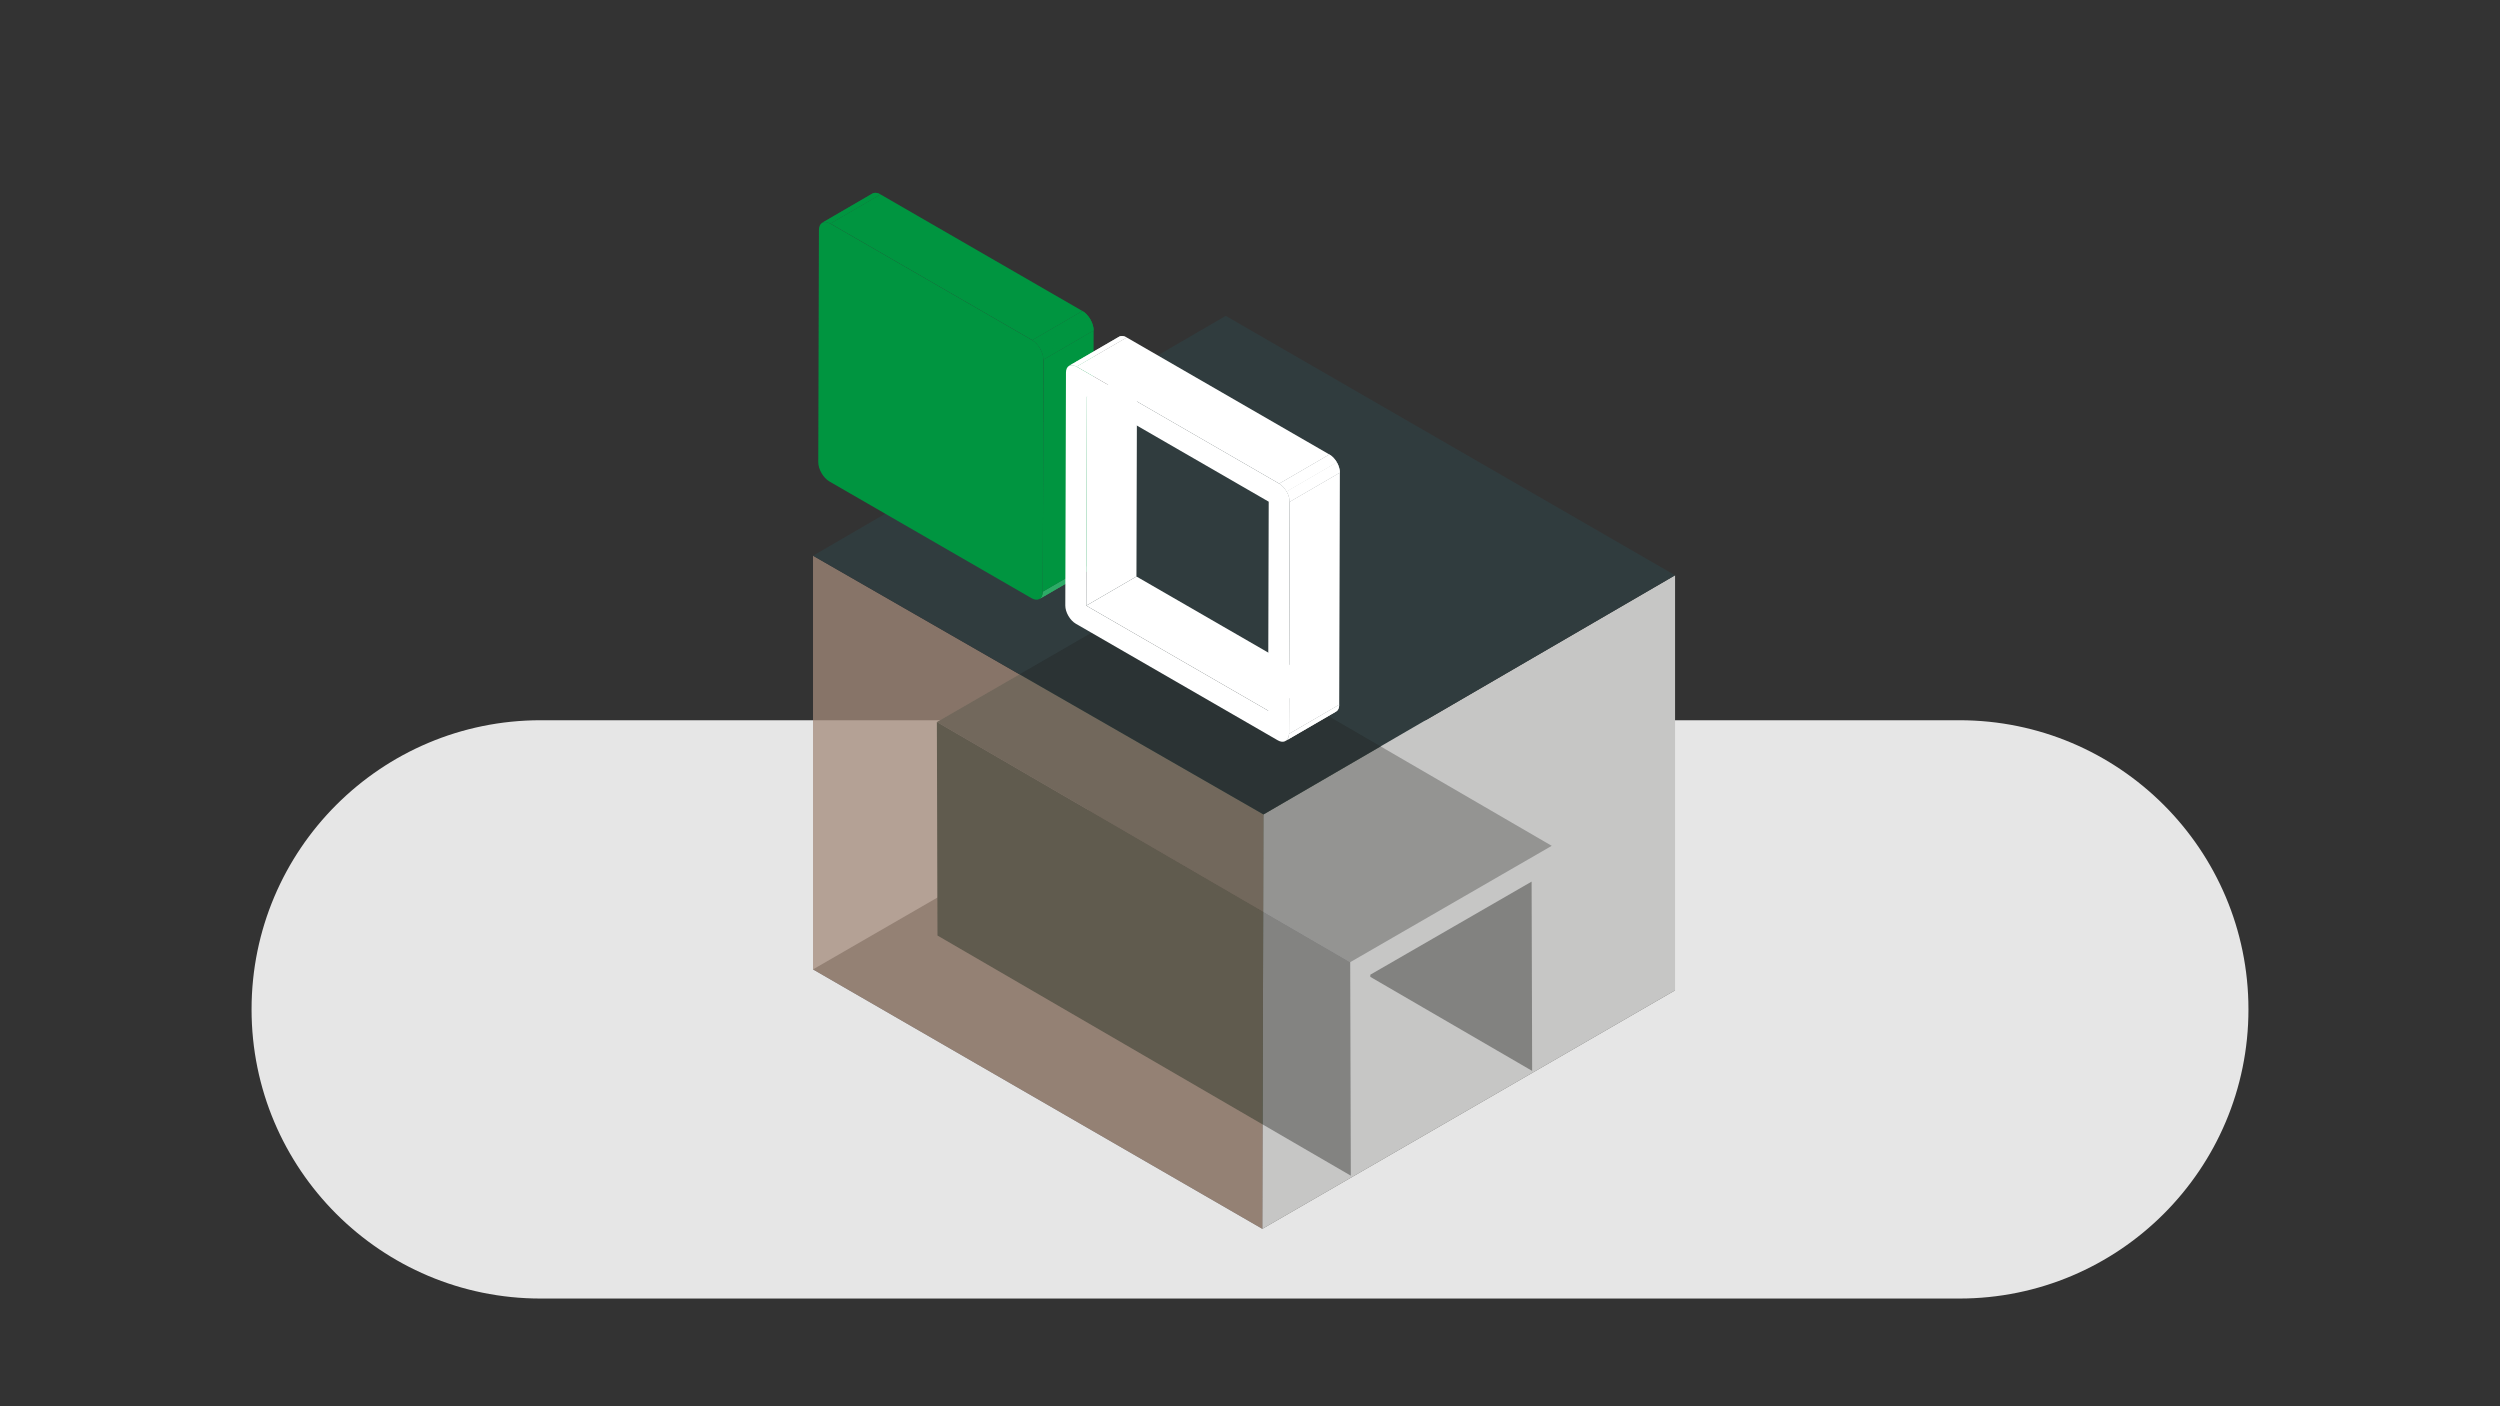 <?xml version="1.0" encoding="utf-8"?>
<!-- Generator: Adobe Illustrator 25.0.0, SVG Export Plug-In . SVG Version: 6.00 Build 0)  -->
<svg version="1.1" id="Livello_1" xmlns="http://www.w3.org/2000/svg" xmlns:xlink="http://www.w3.org/1999/xlink" x="0px" y="0px"
	 viewBox="0 0 1920 1080" style="enable-background:new 0 0 1920 1080;" xml:space="preserve">
<rect x="0" y="0" width="1920" height="1080" fill="#333333" stroke="none"/>
<style type="text/css">
	.st0{fill:#E6E6E6;}
	.st1{opacity:0.9;}
	.st2{opacity:0.7;fill:#1D1D1B;}
	.st3{enable-background:new    ;}
	.st4{fill:#466E50;}
	.st5{fill:#575756;}
	.st6{fill:#6F8270;}
	.st7{fill:#C6C6C5;}
	.st8{opacity:0.75;}
	.st9{fill:#A3897A;}
	.st10{fill:#303C3E;}
	.st11{opacity:0.4;}
	.st12{fill:#1D1D1B;}
	.st13{opacity:0.3;}
	.st14{clip-path:url(#SVGID_2_);enable-background:new    ;}
	.st15{fill:#FFFFFF;}
	.st16{fill:#2DAB66;}
	.st17{clip-path:url(#SVGID_4_);enable-background:new    ;}
	.st18{fill:#009540;}
	.st19{clip-path:url(#SVGID_6_);enable-background:new    ;}
	.st20{clip-path:url(#SVGID_8_);enable-background:new    ;}
	.st21{clip-path:url(#SVGID_10_);enable-background:new    ;}
	.st22{clip-path:url(#SVGID_12_);enable-background:new    ;}
	.st23{clip-path:url(#SVGID_14_);enable-background:new    ;}
	.st24{opacity:0.4;fill:#1D1D1B;}
	.st25{fill:none;}
</style>
<g id="Livello_1_2_">
	<g>
		<path class="st0" d="M1504.73,997.28H415.27c-122.65,0-222.07-99.43-222.07-222.07l0,0c0-122.65,99.43-222.07,222.07-222.07
			h1089.47c122.65,0,222.07,99.43,222.07,222.07l0,0C1726.81,897.86,1627.38,997.28,1504.73,997.28z"/>
	</g>
</g>
<g>
	<g>
		<g>
			<g class="st1">
				<polygon class="st2" points="1286.45,760.59 969.47,943.75 624.39,744.5 941.36,561.44 				"/>
			</g>
			<g>
				<g class="st3">
					<g>
						<polygon class="st4" points="1176.34,677.04 983.27,565.23 983.68,710.66 1176.75,822.48 						"/>
					</g>
					<g>
						<polygon class="st5" points="1036.95,738.95 1037.42,902.92 1052.85,894 1052.44,748.58 1176.34,677.04 1176.75,822.48 
							1192.19,813.56 1191.72,649.59 						"/>
					</g>
					<g>
						<polygon class="st4" points="1036.95,738.95 719.53,554.53 720,718.49 1037.42,902.92 						"/>
					</g>
					<g>
						<polygon class="st6" points="1191.72,649.59 874.3,465.17 719.53,554.53 1036.95,738.95 						"/>
					</g>
				</g>
			</g>
		</g>
		<g>
			<polygon class="st7" points="1286.45,441.82 1286.45,760.59 969.47,943.75 970.36,625.51 			"/>
		</g>
		<g class="st8">
			<polygon class="st9" points="970.36,625.51 969.47,943.74 624.39,744.5 624.39,426.79 			"/>
		</g>
		<g>
			<g class="st3">
				<g>
					<polygon class="st10" points="1286.45,441.82 970.36,625.51 624.39,426.79 941.36,242.58 					"/>
				</g>
			</g>
		</g>
		<g class="st11">
			<polygon class="st12" points="1036.95,738.95 719.53,554.53 720,718.49 1037.42,902.92 			"/>
		</g>
		<g class="st13">
			<polygon class="st12" points="1191.72,649.59 874.3,465.17 719.53,554.53 1036.95,738.95 			"/>
		</g>
		<g>
			<g class="st3">
				<g class="st3">
					<defs>
						<path id="SVGID_1_" class="st3" d="M836.87,437.59l-38.53,22.39c1.55-0.9,2.52-2.81,2.53-5.52l38.53-22.39
							C839.39,434.78,838.43,436.7,836.87,437.59z"/>
					</defs>
					<use xlink:href="#SVGID_1_"  style="overflow:visible;fill:#2DAB66;"/>
					<clipPath id="SVGID_2_">
						<use xlink:href="#SVGID_1_"  style="overflow:visible;"/>
					</clipPath>
					<g class="st14">
						<polyline class="st15" points="800.87,454.46 839.4,432.07 839.4,432.09 800.87,454.49 800.87,454.46 						"/>
						<path class="st16" d="M800.87,454.49l38.53-22.39c0,0.14-0.01,0.28-0.01,0.41l-38.53,22.39
							C800.87,454.77,800.87,454.63,800.87,454.49"/>
						<path class="st16" d="M800.86,454.9l38.53-22.39c0,0.14-0.01,0.27-0.02,0.41l-38.53,22.39
							C800.85,455.17,800.85,455.04,800.86,454.9"/>
						<path class="st16" d="M800.84,455.3l38.53-22.39c-0.02,0.14-0.03,0.28-0.04,0.41l-38.54,22.39
							C800.81,455.58,800.83,455.44,800.84,455.3"/>
						<path class="st16" d="M800.79,455.71l38.54-22.39c-0.02,0.14-0.04,0.27-0.06,0.41l-38.54,22.39
							C800.75,455.99,800.78,455.85,800.79,455.71"/>
						<path class="st16" d="M800.73,456.12l38.54-22.39c-0.03,0.14-0.06,0.28-0.09,0.42l-38.53,22.39
							C800.68,456.41,800.71,456.27,800.73,456.12"/>
						<path class="st16" d="M800.65,456.55l38.53-22.39c-0.04,0.15-0.07,0.3-0.12,0.44l-38.53,22.39
							C800.58,456.84,800.62,456.7,800.65,456.55"/>
						<path class="st16" d="M800.53,456.98l38.53-22.39c-0.04,0.15-0.09,0.31-0.15,0.45l-38.53,22.39
							C800.44,457.29,800.49,457.14,800.53,456.98"/>
						<path class="st16" d="M800.38,457.44l38.53-22.39c-0.06,0.17-0.14,0.33-0.21,0.49l-38.53,22.39
							C800.25,457.77,800.32,457.61,800.38,457.44"/>
						<path class="st16" d="M800.18,457.93l38.53-22.39c-0.1,0.21-0.21,0.41-0.32,0.59l-38.53,22.39
							C799.97,458.33,800.07,458.13,800.18,457.93"/>
						<path class="st16" d="M799.85,458.52l38.53-22.39c-0.4,0.63-0.91,1.12-1.51,1.47l-38.53,22.39
							C798.94,459.64,799.45,459.15,799.85,458.52"/>
					</g>
				</g>
				<g>
					<defs>
						<path id="SVGID_3_" d="M631.47,171.08c12.85-7.46,25.69-14.93,38.53-22.39c1.58-0.92,3.77-0.79,6.16,0.59l-38.53,22.39
							C635.23,170.29,633.05,170.16,631.47,171.08z"/>
					</defs>
					<use xlink:href="#SVGID_3_"  style="overflow:visible;fill:#009540;"/>
					<clipPath id="SVGID_4_">
						<use xlink:href="#SVGID_3_"  style="overflow:visible;"/>
					</clipPath>
					<g class="st17">
						<path class="st18" d="M631.47,171.08L670,148.69c0.22-0.13,0.46-0.24,0.7-0.33l-38.53,22.39
							C631.93,170.84,631.69,170.95,631.47,171.08"/>
						<path class="st18" d="M632.17,170.76l38.53-22.39c0.2-0.07,0.4-0.13,0.61-0.17l-38.53,22.39
							C632.57,170.63,632.37,170.69,632.17,170.76"/>
						<path class="st18" d="M632.78,170.59l38.53-22.39c0.17-0.03,0.33-0.06,0.51-0.07l-38.54,22.39
							C633.11,170.53,632.95,170.55,632.78,170.59"/>
						<path class="st18" d="M633.28,170.52l38.54-22.39c0.14-0.01,0.29-0.02,0.45-0.02l-38.53,22.39
							C633.58,170.5,633.43,170.5,633.28,170.52"/>
						<path class="st18" d="M633.74,170.5l38.53-22.39c0.13,0,0.27,0,0.4,0.01l-38.52,22.39
							C634.01,170.5,633.87,170.49,633.74,170.5"/>
						<path class="st18" d="M634.15,170.51l38.52-22.39c0.13,0.01,0.25,0.02,0.39,0.04l-38.53,22.39
							C634.4,170.53,634.27,170.52,634.15,170.51"/>
						<path class="st18" d="M634.53,170.55l38.53-22.39c0.12,0.02,0.25,0.04,0.38,0.06l-38.54,22.39
							C634.78,170.59,634.65,170.57,634.53,170.55"/>
						<path class="st18" d="M634.91,170.61l38.54-22.39c0.12,0.02,0.23,0.05,0.35,0.08l-38.53,22.39
							C635.15,170.66,635.03,170.63,634.91,170.61"/>
						<path class="st18" d="M635.26,170.69l38.53-22.39c0.12,0.03,0.24,0.06,0.36,0.1l-38.53,22.39
							C635.51,170.75,635.39,170.72,635.26,170.69"/>
						<path class="st18" d="M635.62,170.79l38.53-22.39c0.12,0.03,0.23,0.07,0.35,0.11l-38.54,22.39
							C635.85,170.86,635.74,170.82,635.62,170.79"/>
						<path class="st18" d="M635.97,170.9l38.54-22.39c0.12,0.04,0.22,0.08,0.34,0.13l-38.54,22.39
							C636.2,170.98,636.08,170.94,635.97,170.9"/>
						<path class="st18" d="M636.31,171.03l38.54-22.39c0.11,0.04,0.23,0.09,0.35,0.15l-38.54,22.39
							C636.54,171.13,636.43,171.08,636.31,171.03"/>
						<path class="st18" d="M636.66,171.18l38.54-22.39c0.11,0.05,0.23,0.11,0.34,0.16l-38.53,22.39
							C636.89,171.28,636.77,171.23,636.66,171.18"/>
						<path class="st18" d="M637.01,171.34l38.53-22.39c0.11,0.06,0.23,0.12,0.35,0.18l-38.53,22.39
							C637.24,171.46,637.12,171.4,637.01,171.34"/>
						<path class="st18" d="M637.36,171.52l38.53-22.39c0,0,0.18,0.1,0.27,0.15l-38.53,22.39
							C637.63,171.67,637.45,171.57,637.36,171.52"/>
					</g>
				</g>
				<g>
					<polygon class="st18" points="801.38,276.14 839.91,253.75 839.4,432.07 800.87,454.46 					"/>
				</g>
				<g>
					<polygon class="st18" points="637.63,171.67 676.16,149.28 831.34,238.88 792.81,261.27 					"/>
				</g>
				<g>
					<path class="st18" d="M792.81,261.27c4.71,2.72,8.58,9.41,8.56,14.87l-0.51,178.32c-0.02,5.45-3.91,7.67-8.62,4.95
						l-155.18-89.6c-4.75-2.74-8.65-9.44-8.63-14.9l0.51-178.33c0.02-5.45,3.94-7.65,8.68-4.91L792.81,261.27z"/>
				</g>
				<g class="st3">
					<defs>
						<path id="SVGID_5_" class="st3" d="M792.81,261.27l38.53-22.39c4.72,2.72,8.58,9.41,8.57,14.87l-38.53,22.39
							C801.39,270.68,797.53,263.99,792.81,261.27z"/>
					</defs>
					<use xlink:href="#SVGID_5_"  style="overflow:visible;fill:#009540;"/>
					<clipPath id="SVGID_6_">
						<use xlink:href="#SVGID_5_"  style="overflow:visible;"/>
					</clipPath>
					<g class="st19">
						<path class="st18" d="M792.81,261.27l38.53-22.39c0.03,0.02,0.06,0.03,0.06,0.03l-38.5,22.41L792.81,261.27"/>
						<path class="st18" d="M792.9,261.32l38.54-22.39c0.12,0.07,0.23,0.14,0.35,0.22l-38.53,22.39
							C793.13,261.46,793.02,261.39,792.9,261.32"/>
						<path class="st18" d="M793.26,261.54l38.53-22.39c0.12,0.08,0.24,0.16,0.36,0.24l-38.53,22.39
							C793.49,261.7,793.38,261.61,793.26,261.54"/>
						<path class="st18" d="M793.61,261.78l38.53-22.39c0.12,0.09,0.25,0.17,0.37,0.26l-38.53,22.39
							C793.86,261.95,793.73,261.86,793.61,261.78"/>
						<path class="st18" d="M793.99,262.04l38.53-22.39c0.12,0.09,0.25,0.19,0.37,0.29l-38.52,22.39
							C794.23,262.22,794.11,262.13,793.99,262.04"/>
						<path class="st18" d="M794.36,262.32l38.52-22.39c0.13,0.1,0.26,0.2,0.38,0.31l-38.54,22.39
							C794.61,262.52,794.48,262.42,794.36,262.32"/>
						<path class="st18" d="M794.73,262.63l38.54-22.39c0.12,0.11,0.25,0.22,0.37,0.33l-38.53,22.39
							C794.99,262.85,794.86,262.74,794.73,262.63"/>
						<path class="st18" d="M795.11,262.96l38.53-22.39c0.13,0.12,0.26,0.23,0.38,0.35l-38.53,22.39
							C795.36,263.19,795.24,263.07,795.11,262.96"/>
						<path class="st18" d="M795.49,263.31l38.53-22.39c0.12,0.12,0.24,0.24,0.35,0.36l-38.53,22.39
							C795.73,263.55,795.61,263.43,795.49,263.31"/>
						<path class="st18" d="M795.85,263.67l38.53-22.39c0.13,0.12,0.24,0.24,0.35,0.37l-38.53,22.39
							C796.09,263.91,795.97,263.79,795.85,263.67"/>
						<path class="st18" d="M796.2,264.03l38.53-22.39c0.12,0.12,0.23,0.24,0.34,0.37l-38.53,22.39
							C796.42,264.28,796.31,264.16,796.2,264.03"/>
						<path class="st18" d="M796.54,264.4l38.53-22.39c0.12,0.12,0.22,0.26,0.33,0.39l-38.53,22.39
							C796.75,264.66,796.65,264.53,796.54,264.4"/>
						<path class="st18" d="M796.86,264.79l38.53-22.39c0.11,0.13,0.23,0.27,0.33,0.41l-38.53,22.39
							C797.09,265.07,796.98,264.93,796.86,264.79"/>
						<path class="st18" d="M797.2,265.21l38.53-22.39c0.13,0.16,0.25,0.33,0.38,0.5l-38.53,22.39
							C797.45,265.53,797.33,265.37,797.2,265.21"/>
						<path class="st18" d="M797.58,265.71l38.53-22.39c0.19,0.25,0.37,0.52,0.55,0.78l-38.54,22.39
							C797.96,266.22,797.77,265.96,797.58,265.71"/>
						<path class="st18" d="M798.13,266.49l38.54-22.39c0.22,0.34,0.43,0.68,0.64,1.03l-38.53,22.39
							C798.57,267.17,798.36,266.82,798.13,266.49"/>
						<path class="st18" d="M798.77,267.51l38.53-22.39c0.15,0.25,0.3,0.51,0.43,0.76l-38.53,22.39
							C799.07,268.02,798.92,267.77,798.77,267.51"/>
						<path class="st18" d="M799.2,268.28l38.53-22.39c0.1,0.17,0.18,0.35,0.27,0.52l-38.53,22.4
							C799.38,268.62,799.29,268.45,799.2,268.28"/>
						<path class="st18" d="M799.47,268.8L838,246.4c0.08,0.15,0.15,0.31,0.22,0.46l-38.54,22.39
							C799.62,269.1,799.54,268.95,799.47,268.8"/>
						<path class="st18" d="M799.69,269.25l38.54-22.39c0.06,0.14,0.13,0.28,0.19,0.42l-38.53,22.39
							C799.82,269.53,799.75,269.39,799.69,269.25"/>
						<path class="st18" d="M799.88,269.68l38.53-22.39c0.06,0.14,0.12,0.28,0.18,0.41l-38.54,22.39
							C800,269.95,799.94,269.81,799.88,269.68"/>
						<path class="st18" d="M800.05,270.09l38.54-22.39c0.06,0.14,0.11,0.28,0.17,0.42l-38.53,22.39
							C800.18,270.37,800.12,270.23,800.05,270.09"/>
						<path class="st18" d="M800.23,270.51l38.53-22.39c0.05,0.14,0.11,0.28,0.16,0.42l-38.53,22.4
							C800.34,270.79,800.28,270.65,800.23,270.51"/>
						<path class="st18" d="M800.39,270.93l38.53-22.4c0.05,0.15,0.1,0.3,0.16,0.44l-38.54,22.39
							C800.49,271.23,800.44,271.08,800.39,270.93"/>
						<path class="st18" d="M800.54,271.37l38.54-22.39c0.05,0.15,0.09,0.3,0.13,0.45l-38.53,22.39
							C800.64,271.67,800.59,271.53,800.54,271.37"/>
						<path class="st18" d="M800.68,271.82l38.53-22.39c0.05,0.15,0.1,0.3,0.14,0.46l-38.53,22.39
							C800.78,272.13,800.73,271.97,800.68,271.82"/>
						<path class="st18" d="M800.82,272.28l38.53-22.39c0.04,0.15,0.08,0.31,0.12,0.46l-38.53,22.39
							C800.9,272.58,800.86,272.43,800.82,272.28"/>
						<path class="st18" d="M800.94,272.74l38.53-22.39c0.04,0.15,0.08,0.3,0.11,0.45l-38.54,22.39
							C801.01,273.04,800.98,272.88,800.94,272.74"/>
						<path class="st18" d="M801.04,273.19l38.54-22.39c0.03,0.15,0.07,0.3,0.09,0.45l-38.54,22.4
							C801.11,273.49,801.08,273.34,801.04,273.19"/>
						<path class="st18" d="M801.13,273.64l38.54-22.4c0.02,0.15,0.05,0.29,0.08,0.43l-38.54,22.39
							C801.19,273.93,801.17,273.78,801.13,273.64"/>
						<path class="st18" d="M801.21,274.07l38.54-22.39c0.01,0.15,0.04,0.29,0.05,0.43l-38.53,22.39
							C801.25,274.36,801.23,274.21,801.21,274.07"/>
						<path class="st18" d="M801.27,274.5l38.53-22.39c0.02,0.14,0.03,0.28,0.05,0.42l-38.54,22.39
							C801.31,274.78,801.29,274.64,801.27,274.5"/>
						<path class="st18" d="M801.32,274.92l38.54-22.39c0.01,0.14,0.02,0.28,0.03,0.42l-38.53,22.39
							C801.34,275.2,801.33,275.06,801.32,274.92"/>
						<path class="st18" d="M801.35,275.34l38.53-22.39c0.01,0.14,0.02,0.28,0.02,0.41l-38.53,22.39
							C801.37,275.62,801.36,275.48,801.35,275.34"/>
						<path class="st18" d="M801.37,275.75l38.53-22.39c0.01,0.13,0.01,0.26,0.01,0.38l-38.53,22.39
							C801.38,276.01,801.37,275.88,801.37,275.75"/>
					</g>
				</g>
			</g>
			<g class="st3">
				<g>
					<polygon class="st15" points="834.26,465.14 872.79,442.75 1012.44,523.38 973.92,545.77 					"/>
				</g>
				<g>
					<polygon class="st15" points="834.72,304.67 873.24,282.28 872.79,442.75 834.26,465.14 					"/>
				</g>
				<g class="st3">
					<defs>
						<path id="SVGID_7_" class="st3" d="M989.98,563.65l38.53-22.39c-0.01,2.44-0.82,4.26-2.33,5.17l-38.53,22.39
							C989.17,567.92,989.98,566.09,989.98,563.65z"/>
					</defs>
					<use xlink:href="#SVGID_7_"  style="overflow:visible;fill:#FFFFFF;"/>
					<clipPath id="SVGID_8_">
						<use xlink:href="#SVGID_7_"  style="overflow:visible;"/>
					</clipPath>
					<g class="st20">
						<polyline class="st15" points="989.98,563.65 1028.51,541.26 1028.51,541.28 989.98,563.67 989.98,563.65 						"/>
						<path class="st15" d="M989.98,563.67l38.53-22.39c0,0.13-0.01,0.26-0.01,0.39l-38.53,22.39
							C989.98,563.94,989.98,563.8,989.98,563.67"/>
						<path class="st15" d="M989.97,564.07l38.53-22.39c0,0.13-0.01,0.26-0.02,0.39l-38.53,22.39
							C989.96,564.33,989.97,564.2,989.97,564.07"/>
						<path class="st15" d="M989.95,564.46l38.53-22.39c-0.01,0.13-0.03,0.26-0.04,0.39l-38.53,22.39
							C989.93,564.72,989.94,564.59,989.95,564.46"/>
						<path class="st15" d="M989.91,564.85l38.53-22.39c-0.02,0.13-0.04,0.26-0.06,0.39l-38.53,22.39
							C989.88,565.11,989.9,564.98,989.91,564.85"/>
						<path class="st15" d="M989.85,565.23l38.53-22.39c-0.02,0.14-0.05,0.26-0.08,0.39l-38.53,22.39
							C989.8,565.5,989.82,565.37,989.85,565.23"/>
						<path class="st15" d="M989.77,565.63l38.53-22.39c-0.03,0.14-0.07,0.28-0.11,0.41l-38.53,22.39
							C989.71,565.9,989.74,565.77,989.77,565.63"/>
						<path class="st15" d="M989.67,566.03l38.53-22.39c-0.04,0.15-0.09,0.29-0.14,0.42l-38.54,22.39
							C989.58,566.32,989.62,566.18,989.67,566.03"/>
						<path class="st15" d="M989.52,566.46l38.54-22.39c-0.07,0.16-0.13,0.32-0.2,0.46l-38.53,22.39
							C989.4,566.77,989.47,566.62,989.52,566.46"/>
						<path class="st15" d="M989.33,566.92l38.53-22.39c-0.09,0.19-0.19,0.36-0.3,0.53l-38.53,22.39
							C989.14,567.29,989.24,567.11,989.33,566.92"/>
						<path class="st15" d="M989.04,567.46l38.53-22.39c-0.37,0.57-0.82,1.02-1.38,1.36l-38.53,22.39
							C988.21,568.48,988.68,568.03,989.04,567.46"/>
					</g>
				</g>
				<g class="st3">
					<defs>
						<path id="SVGID_9_" class="st3" d="M821.04,280.94l38.54-22.4c1.5-0.82,3.57-0.62,5.69,0.6l-38.52,22.39
							C824.61,280.31,822.54,280.12,821.04,280.94z"/>
					</defs>
					<use xlink:href="#SVGID_9_"  style="overflow:visible;fill:#FFFFFF;"/>
					<clipPath id="SVGID_10_">
						<use xlink:href="#SVGID_9_"  style="overflow:visible;"/>
					</clipPath>
					<g class="st21">
						<path class="st15" d="M821.04,280.94l38.54-22.4c0.18-0.1,0.37-0.18,0.57-0.25l-38.53,22.39
							C821.42,280.76,821.23,280.84,821.04,280.94"/>
						<path class="st15" d="M821.62,280.69l38.53-22.39c0.18-0.06,0.38-0.11,0.57-0.15l-38.53,22.39
							C821.99,280.57,821.8,280.62,821.62,280.69"/>
						<path class="st15" d="M822.19,280.53l38.53-22.39c0.15-0.03,0.32-0.05,0.48-0.07l-38.53,22.39
							C822.5,280.48,822.34,280.5,822.19,280.53"/>
						<path class="st15" d="M822.66,280.46l38.53-22.39c0.14-0.01,0.28-0.02,0.43-0.02l-38.53,22.4
							C822.94,280.45,822.8,280.45,822.66,280.46"/>
						<path class="st15" d="M823.09,280.45l38.53-22.4c0.13,0,0.25,0.01,0.39,0.01l-38.53,22.39
							C823.35,280.45,823.22,280.44,823.09,280.45"/>
						<path class="st15" d="M823.48,280.46l38.53-22.39c0.12,0.01,0.24,0.02,0.37,0.04l-38.53,22.39
							C823.73,280.48,823.6,280.47,823.48,280.46"/>
						<path class="st15" d="M823.85,280.5l38.53-22.39c0.12,0.02,0.24,0.04,0.35,0.06l-38.53,22.39
							C824.09,280.53,823.96,280.51,823.85,280.5"/>
						<path class="st15" d="M824.21,280.56l38.53-22.39c0.12,0.02,0.23,0.05,0.35,0.08l-38.54,22.39
							C824.44,280.61,824.32,280.58,824.21,280.56"/>
						<path class="st15" d="M824.55,280.63l38.54-22.39c0.11,0.03,0.21,0.06,0.33,0.09l-38.53,22.39
							C824.77,280.69,824.66,280.66,824.55,280.63"/>
						<path class="st15" d="M824.89,280.72l38.53-22.39c0.11,0.03,0.22,0.07,0.33,0.11l-38.53,22.39
							C825.1,280.8,825,280.76,824.89,280.72"/>
						<path class="st15" d="M825.21,280.83l38.53-22.39c0.11,0.04,0.21,0.08,0.21,0.08l-38.42,22.44
							C825.42,280.91,825.32,280.87,825.21,280.83"/>
						<path class="st15" d="M825.54,280.96l38.53-22.4c0.11,0.05,0.21,0.09,0.32,0.14l-38.53,22.39
							C825.75,281.04,825.64,281,825.54,280.96"/>
						<path class="st15" d="M825.86,281.09l38.53-22.39c0.11,0.05,0.21,0.09,0.32,0.15l-38.53,22.39
							C826.07,281.19,825.96,281.14,825.86,281.09"/>
						<path class="st15" d="M826.18,281.24l38.53-22.39c0.11,0.05,0.21,0.11,0.31,0.16l-38.53,22.39
							C826.38,281.35,826.28,281.29,826.18,281.24"/>
						<path class="st15" d="M826.49,281.4l38.53-22.39c0,0,0.17,0.09,0.25,0.14l-38.52,22.39
							C826.66,281.5,826.58,281.45,826.49,281.4"/>
					</g>
				</g>
				<g>
					<polygon class="st15" points="990.49,385.32 1029.02,362.93 1028.51,541.26 989.98,563.65 					"/>
				</g>
				<g>
					<polygon class="st15" points="826.74,281.54 865.27,259.15 1021.02,349.07 982.48,371.46 					"/>
				</g>
				<g>
					<path class="st15" d="M988.17,377.43c1.49,2.6,2.33,5.49,2.32,7.89l-0.51,178.32c-0.01,2.44-0.82,4.27-2.32,5.17l-0.56,0.32
						c-1.5,0.9-3.6,0.69-5.76-0.56l-155.16-89.58c-2.12-1.23-4.18-3.42-5.68-6.01c-1.5-2.6-2.36-5.46-2.35-7.91l0.51-178.96
						c0-2.41,0.88-4.31,2.39-5.17c1.5-0.82,3.57-0.63,5.71,0.6l155.74,89.92C984.58,372.67,986.67,374.88,988.17,377.43z
						 M973.92,545.77l0.45-160.47l-139.65-80.63l-0.46,160.48L973.92,545.77"/>
				</g>
				<g class="st3">
					<defs>
						<path id="SVGID_11_" class="st3" d="M982.48,371.46l38.53-22.39c2.09,1.21,4.19,3.42,5.68,5.97l-38.53,22.39
							C986.67,374.88,984.58,372.67,982.48,371.46z"/>
					</defs>
					<use xlink:href="#SVGID_11_"  style="overflow:visible;fill:#FFFFFF;"/>
					<clipPath id="SVGID_12_">
						<use xlink:href="#SVGID_11_"  style="overflow:visible;"/>
					</clipPath>
					<g class="st22">
						<path class="st15" d="M982.48,371.46l38.53-22.39l0.07,0.04l-38.53,22.39C982.56,371.5,982.51,371.48,982.48,371.46"/>
						<path class="st15" d="M982.56,371.5l38.53-22.39c0.11,0.06,0.21,0.13,0.32,0.2l-38.54,22.39
							C982.77,371.63,982.67,371.56,982.56,371.5"/>
						<path class="st15" d="M982.87,371.7l38.54-22.39c0.11,0.07,0.22,0.14,0.33,0.22l-38.53,22.39
							C983.09,371.84,982.99,371.77,982.87,371.7"/>
						<path class="st15" d="M983.21,371.92l38.53-22.39c0.11,0.08,0.22,0.16,0.34,0.24l-38.54,22.39
							C983.43,372.08,983.31,371.99,983.21,371.92"/>
						<path class="st15" d="M983.54,372.16l38.54-22.39c0.12,0.09,0.23,0.18,0.35,0.27l-38.53,22.39
							C983.78,372.33,983.66,372.24,983.54,372.16"/>
						<path class="st15" d="M983.9,372.43l38.53-22.39c0.12,0.1,0.24,0.19,0.37,0.3l-38.53,22.39
							C984.15,372.62,984.02,372.53,983.9,372.43"/>
						<path class="st15" d="M984.26,372.72l38.53-22.39c0.12,0.11,0.24,0.21,0.37,0.32l-38.53,22.39
							C984.51,372.94,984.38,372.83,984.26,372.72"/>
						<path class="st15" d="M984.63,373.05l38.53-22.39c0.13,0.11,0.25,0.23,0.37,0.34L985,373.39
							C984.88,373.27,984.75,373.16,984.63,373.05"/>
						<path class="st15" d="M985,373.39l38.53-22.4c0.12,0.12,0.24,0.24,0.36,0.36l-38.53,22.39
							C985.24,373.62,985.12,373.5,985,373.39"/>
						<path class="st15" d="M985.36,373.74l38.53-22.39c0.12,0.12,0.23,0.24,0.35,0.36L985.7,374.1
							C985.59,373.98,985.47,373.86,985.36,373.74"/>
						<path class="st15" d="M985.7,374.1l38.53-22.39c0.11,0.12,0.22,0.24,0.32,0.37l-38.53,22.39
							C985.92,374.35,985.81,374.22,985.7,374.1"/>
						<path class="st15" d="M986.03,374.47l38.53-22.39c0.11,0.12,0.22,0.25,0.32,0.37l-38.53,22.4
							C986.24,374.72,986.14,374.59,986.03,374.47"/>
						<path class="st15" d="M986.35,374.85l38.53-22.4c0.11,0.13,0.22,0.26,0.32,0.4l-38.54,22.4
							C986.57,375.1,986.46,374.97,986.35,374.85"/>
						<path class="st15" d="M986.67,375.24l38.54-22.4c0.12,0.15,0.24,0.31,0.35,0.46l-38.53,22.39
							C986.91,375.55,986.79,375.39,986.67,375.24"/>
						<path class="st15" d="M987.03,375.7l38.53-22.39c0.16,0.22,0.31,0.44,0.47,0.66l-38.53,22.39
							C987.34,376.14,987.19,375.92,987.03,375.7"/>
						<path class="st15" d="M987.49,376.36l38.53-22.39c0.24,0.35,0.46,0.71,0.67,1.07l-38.53,22.39
							C987.95,377.07,987.72,376.71,987.49,376.36"/>
					</g>
				</g>
				<g class="st3">
					<defs>
						<path id="SVGID_13_" class="st3" d="M988.17,377.43l38.53-22.39c1.5,2.59,2.33,5.49,2.33,7.89l-38.53,22.39
							C990.49,382.92,989.66,380.03,988.17,377.43z"/>
					</defs>
					<use xlink:href="#SVGID_13_"  style="overflow:visible;fill:#FFFFFF;"/>
					<clipPath id="SVGID_14_">
						<use xlink:href="#SVGID_13_"  style="overflow:visible;"/>
					</clipPath>
					<g class="st23">
						<path class="st15" d="M988.17,377.43l38.53-22.39c0.11,0.19,0.21,0.37,0.31,0.56l-38.53,22.39
							C988.38,377.81,988.27,377.62,988.17,377.43"/>
						<path class="st15" d="M988.48,377.99l38.53-22.39c0.08,0.15,0.16,0.3,0.23,0.46l-38.53,22.39
							C988.64,378.3,988.56,378.15,988.48,377.99"/>
						<path class="st15" d="M988.72,378.45l38.53-22.39c0.07,0.13,0.14,0.26,0.2,0.4l-38.54,22.39
							C988.85,378.72,988.78,378.58,988.72,378.45"/>
						<path class="st15" d="M988.91,378.85l38.54-22.39c0.06,0.12,0.12,0.25,0.17,0.38l-38.53,22.39
							C989.02,379.1,988.97,378.97,988.91,378.85"/>
						<path class="st15" d="M989.08,379.23l38.53-22.39c0.05,0.13,0.11,0.25,0.16,0.38l-38.53,22.39
							C989.19,379.48,989.13,379.36,989.08,379.23"/>
						<path class="st15" d="M989.24,379.61l38.53-22.39c0.06,0.13,0.11,0.26,0.16,0.39L989.4,380
							C989.35,379.87,989.29,379.74,989.24,379.61"/>
						<path class="st15" d="M989.4,380l38.53-22.39c0.05,0.13,0.1,0.26,0.15,0.4l-38.53,22.39C989.5,380.26,989.45,380.13,989.4,380
							"/>
						<path class="st15" d="M989.55,380.39l38.53-22.39c0.05,0.14,0.09,0.28,0.14,0.41l-38.53,22.39
							C989.65,380.67,989.6,380.53,989.55,380.39"/>
						<path class="st15" d="M989.69,380.81l38.53-22.39c0.05,0.14,0.1,0.29,0.14,0.43l-38.54,22.39
							C989.78,381.09,989.74,380.95,989.69,380.81"/>
						<path class="st15" d="M989.82,381.24l38.54-22.39c0.04,0.15,0.08,0.29,0.13,0.43l-38.53,22.39
							C989.92,381.53,989.87,381.38,989.82,381.24"/>
						<path class="st15" d="M989.96,381.67l38.53-22.39c0.04,0.15,0.08,0.29,0.12,0.44l-38.54,22.39
							C990.04,381.96,990,381.82,989.96,381.67"/>
						<path class="st15" d="M990.07,382.11l38.54-22.39c0.03,0.15,0.07,0.29,0.1,0.44l-38.53,22.39
							C990.14,382.4,990.11,382.26,990.07,382.11"/>
						<path class="st15" d="M990.18,382.55l38.53-22.39c0.03,0.14,0.06,0.29,0.09,0.43l-38.53,22.39
							C990.23,382.83,990.21,382.69,990.18,382.55"/>
						<path class="st15" d="M990.26,382.98l38.53-22.39c0.03,0.14,0.05,0.28,0.07,0.42l-38.53,22.39
							C990.31,383.26,990.29,383.12,990.26,382.98"/>
						<path class="st15" d="M990.33,383.4l38.53-22.39c0.02,0.14,0.04,0.28,0.06,0.41l-38.54,22.39
							C990.37,383.67,990.36,383.54,990.33,383.4"/>
						<path class="st15" d="M990.39,383.8l38.54-22.39c0.01,0.13,0.02,0.27,0.04,0.4l-38.54,22.4
							C990.42,384.07,990.41,383.94,990.39,383.8"/>
						<path class="st15" d="M990.43,384.2l38.54-22.4c0.01,0.13,0.02,0.26,0.03,0.39l-38.53,22.39
							C990.46,384.46,990.45,384.33,990.43,384.2"/>
						<path class="st15" d="M990.47,384.59L1029,362.2c0.01,0.13,0.02,0.26,0.02,0.38l-38.53,22.39
							C990.48,384.85,990.47,384.72,990.47,384.59"/>
						<path class="st15" d="M990.49,384.97l38.53-22.39c0.01,0.12,0.01,0.24,0.01,0.35l-38.53,22.39
							C990.49,385.21,990.49,385.09,990.49,384.97"/>
					</g>
				</g>
			</g>
		</g>
		<polygon class="st24" points="1176.27,677.08 1052.4,748.57 1052.4,750.23 1176.69,822.45 		"/>
	</g>
</g>
<rect class="st25" width="1920" height="1080"/>
</svg>
